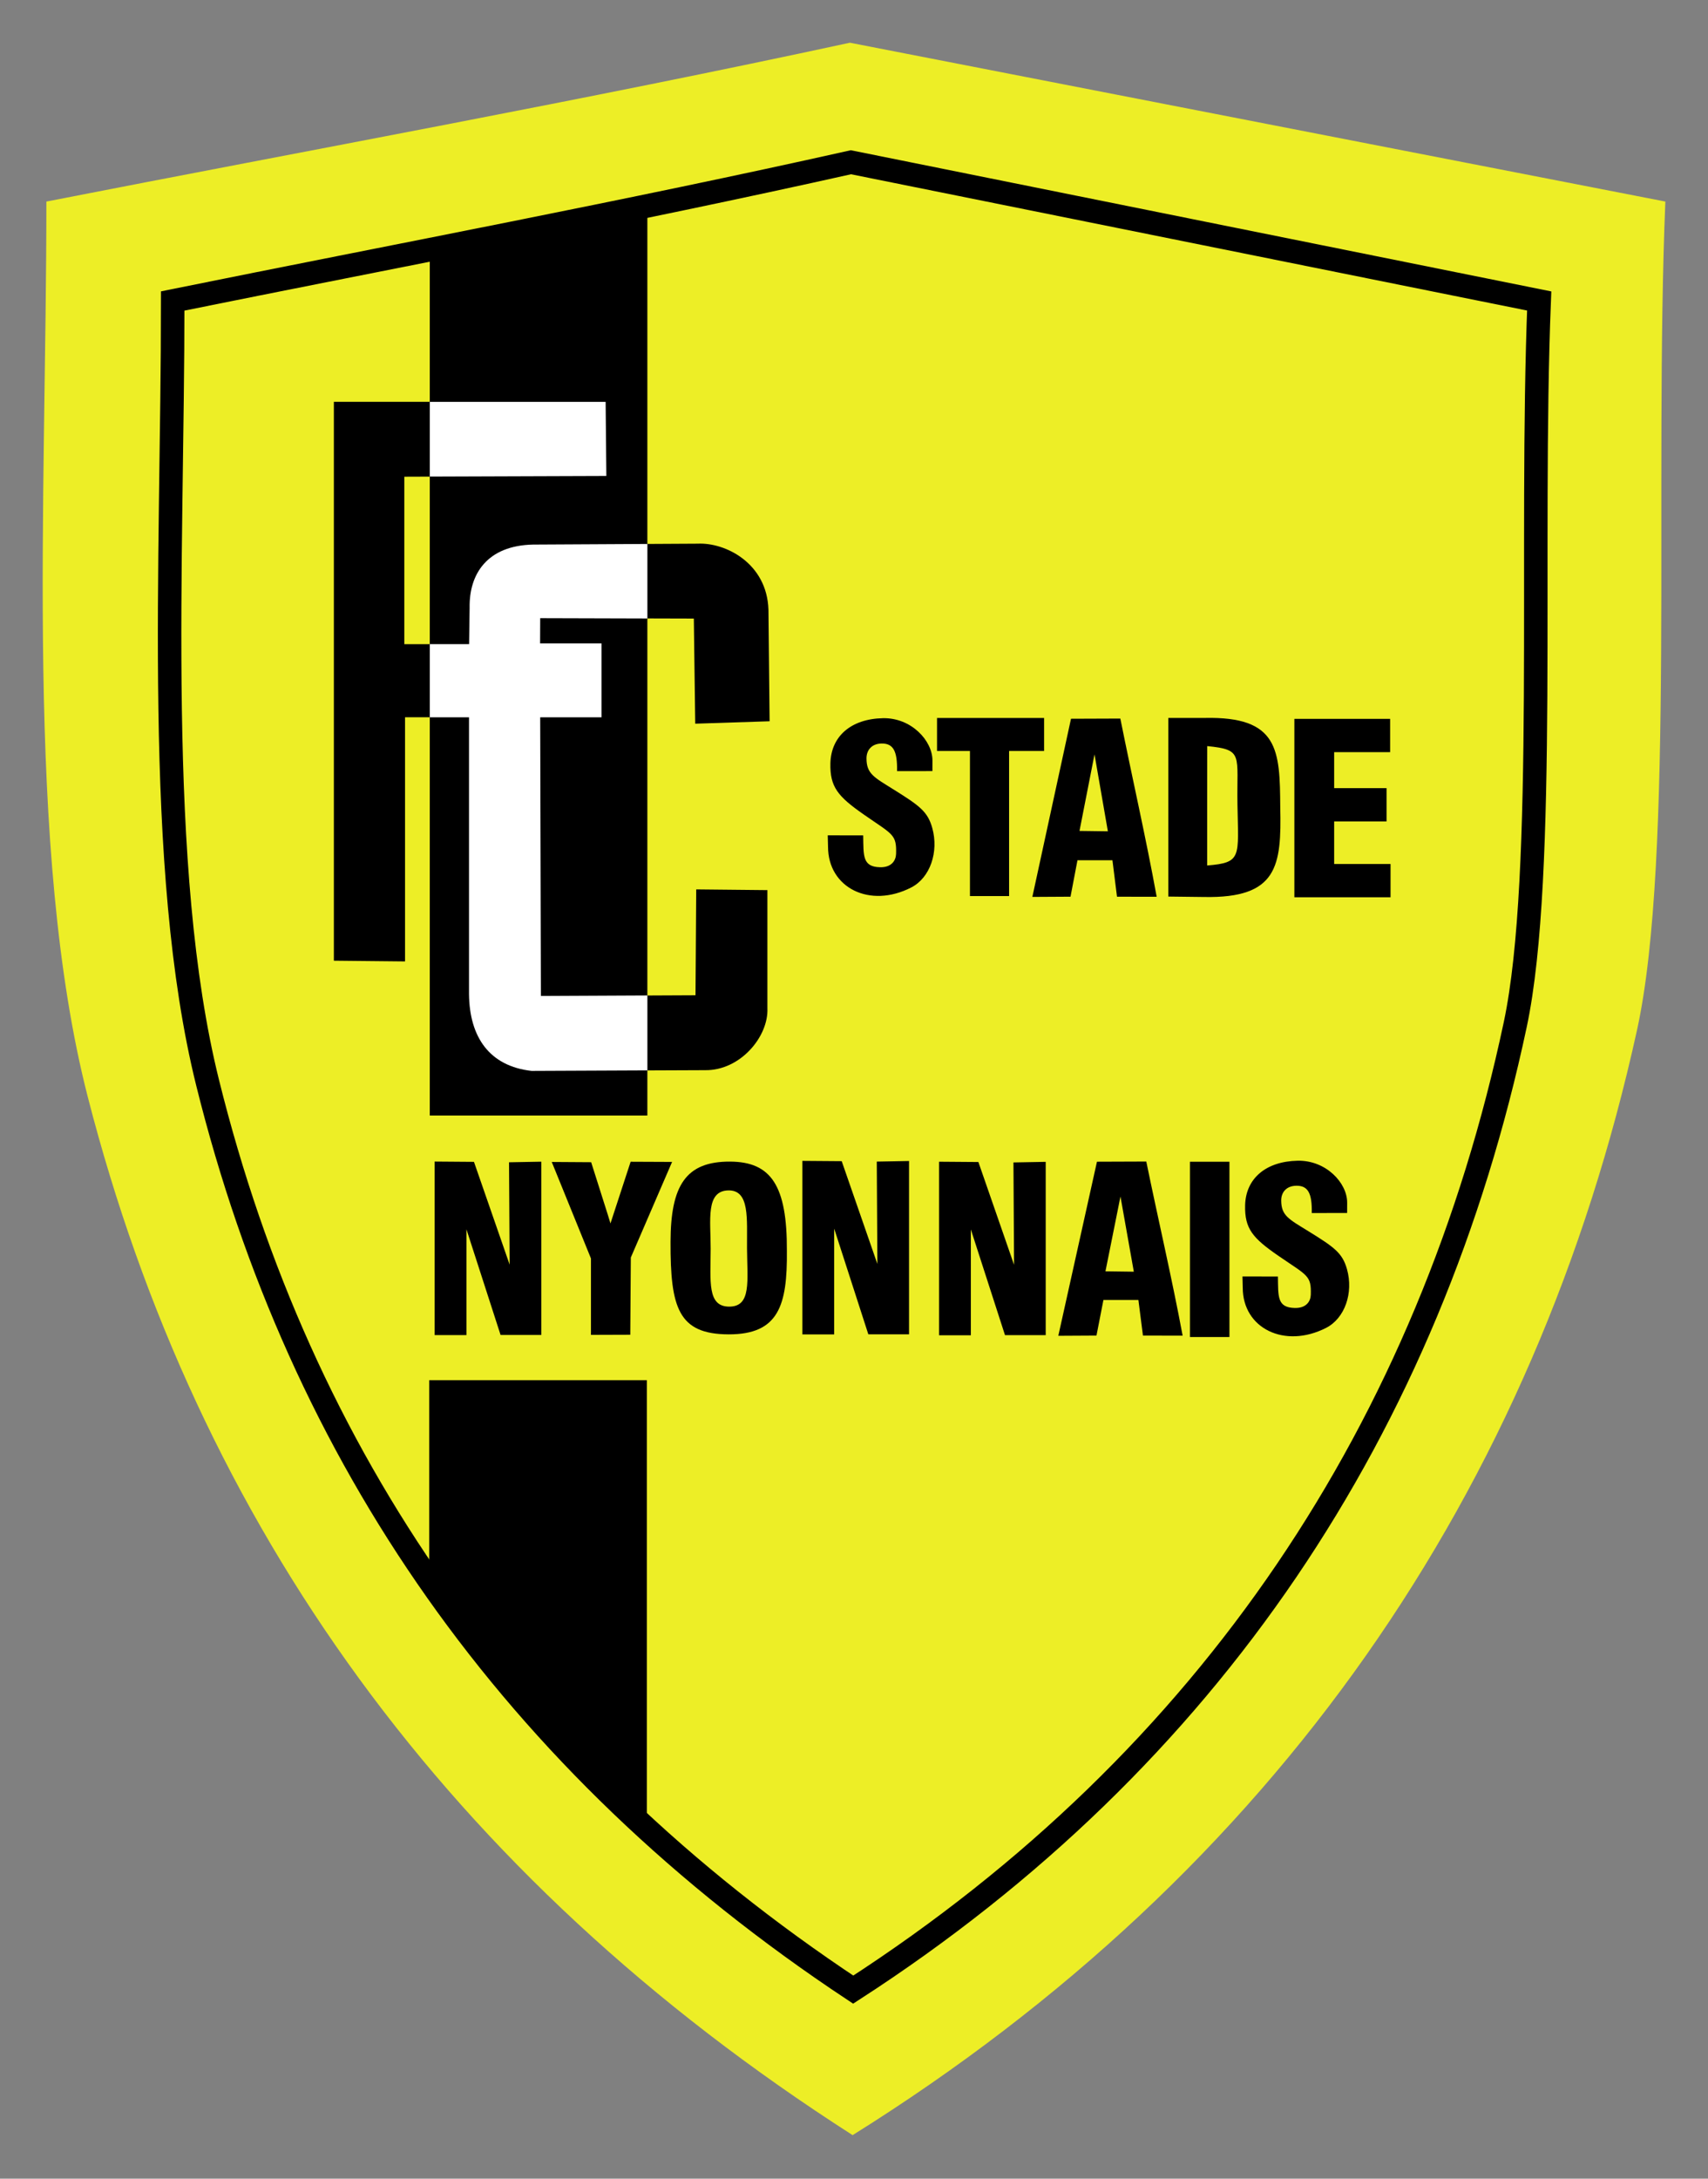 <?xml version="1.0" encoding="UTF-8" standalone="no"?>
<!-- Created with Inkscape (http://www.inkscape.org/) -->
<svg
   xmlns:svg="http://www.w3.org/2000/svg"
   xmlns="http://www.w3.org/2000/svg"
   version="1.0"
   width="400"
   height="510"
   id="svg2440">
  <rect width="100%" height="100%" fill="#808080" stroke="none"/>
  <defs
     id="defs2443" />
  <g
     transform="matrix(0.771,0,0,0.772,10.161,9.822)"
     id="g6335">
    <path
       d="M 492.676,48.398 C 489.206,131.921 495.572,247.376 484.058,299.654 C 453.39,438.899 374.647,554.342 245.805,634.704 C 122.625,555.919 46.837,449.481 13.481,319.881 C -5.762,245.115 0.91,139.214 0.91,48.398 C 81.443,32.656 164.703,17.578 244.977,0.231 L 492.676,48.398 z"
       id="path4206"
       style="fill:#edee26;fill-opacity:1;stroke:none;stroke-width:1;stroke-linecap:butt;stroke-linejoin:miter;stroke-miterlimit:4;stroke-dasharray:none;stroke-opacity:1" />
    <g
       id="g6301">
      <g
         transform="translate(-265.564,-152)"
         id="g6252">
        <path
           d="M 503.9,396.031 L 503.812,392.569 L 514.58,392.59 C 514.689,398.743 514.309,402.112 519.683,402.246 C 523.176,402.335 524.5,400.235 524.567,398.208 C 524.759,392.214 523.545,392.374 514.792,386.282 C 506.89,380.784 504.446,377.9 504.62,370.71 C 504.824,362.513 510.907,357.252 520.578,357.05 C 529.181,356.873 535.639,363.857 535.617,369.91 L 535.605,373.092 L 524.864,373.104 C 524.995,366.888 523.632,364.705 520.217,364.732 C 517.121,364.756 515.574,366.777 515.582,369.24 C 515.597,373.906 517.848,374.952 523.778,378.648 C 531.739,383.61 534.182,385.367 535.57,390.368 C 537.577,397.604 534.922,405.428 529.188,408.372 C 516.575,414.847 503.906,408.478 503.9,396.031 z"
           id="path2540"
           style="opacity:1;fill:#000000;fill-opacity:1" />
        <path
           d="M 547.007,366.986 L 537.007,366.986 L 537.007,356.986 L 569.53,356.986 L 569.53,366.986 L 558.899,366.986 L 558.899,410.986 L 547.007,410.986 L 547.007,366.986 z"
           id="path2542"
           style="opacity:1;fill:#000000;fill-opacity:1" />
        <path
           d="M 577.703,357.219 L 592.688,357.164 C 596.258,374.997 600.465,393.302 603.727,411.197 L 591.674,411.182 L 590.291,400.132 L 579.666,400.132 L 577.556,411.176 L 565.963,411.241 L 577.703,357.219 z M 588.902,391.349 L 584.844,368.019 L 580.285,391.232 L 588.902,391.349 z"
           id="path2546"
           style="opacity:1;fill:#000000;fill-opacity:1" />
        <path
           d="M 607.264,356.974 L 618.244,356.974 C 640.815,356.467 641.151,366.667 641.263,384.04 C 641.668,401.869 640.475,411.692 618.126,411.267 L 607.264,411.137 L 607.264,356.974 z M 628.264,383.308 C 628.005,368.093 630.198,366.609 619.084,365.513 L 619.064,383.974 L 619.064,401.713 C 629.689,400.865 628.534,399.17 628.264,383.308 z"
           id="path2548"
           style="opacity:1;fill:#000000;fill-opacity:1" />
        <path
           d="M 645.551,357.256 L 674.637,357.256 L 674.637,367.348 L 657.637,367.348 L 657.637,378.262 L 673.551,378.262 L 673.551,388.348 L 657.637,388.348 L 657.637,401.262 L 674.767,401.262 L 674.767,411.348 L 645.551,411.348 L 645.551,357.256 z"
           id="path2550"
           style="opacity:1;fill:#000000;fill-opacity:1" />
      </g>
      <g
         transform="translate(-389.61,-99.586)"
         id="g6259">
        <path
           d="M 737.876,439.129 L 749.876,439.129 L 749.876,492.283 L 737.876,492.283 L 737.876,439.129 z"
           id="path2536"
           style="opacity:1;fill:#000000;fill-opacity:1" />
        <path
           d="M 508.457,439.074 L 520.398,439.165 L 531.234,470.338 L 531.049,439.294 L 540.849,439.112 L 540.849,491.664 L 528.482,491.664 L 518.111,459.61 L 518.11,491.702 L 508.457,491.702 L 508.457,439.074 z"
           id="path2552"
           style="opacity:1;fill:#000000;fill-opacity:1" />
        <path
           d="M 555.933,468.457 L 544.026,439.197 L 555.996,439.274 L 561.082,455.288 L 561.86,457.841 L 562.707,455.253 L 567.987,439.13 L 580.577,439.184 L 568.043,468.171 L 567.879,491.591 L 555.933,491.632 L 555.933,468.457 z"
           id="path2554"
           style="opacity:1;fill:#000000;fill-opacity:1" />
        <path
           d="M 580.108,463.404 C 580.152,446.37 584.707,438.998 598.253,439.09 C 610.639,439.176 615.539,446.329 615.446,466.159 C 615.599,482.66 612.979,491.527 597.711,491.473 C 582.469,491.419 580.041,483.41 580.108,463.404 z M 603.338,465.358 C 603.275,456.434 604.221,447.713 597.685,447.825 C 590.715,447.944 592.31,456.81 592.294,465.481 C 592.275,475.409 591.186,483.065 597.946,483.064 C 604.726,483.063 603.408,475.303 603.338,465.358 z"
           id="path2556"
           style="opacity:1;fill:#000000;fill-opacity:1" />
        <path
           d="M 620.16,438.865 L 632.1,438.956 L 642.937,470.131 L 642.752,439.085 L 652.552,438.903 L 652.552,491.458 L 640.184,491.458 L 629.813,459.402 L 629.812,491.496 L 620.16,491.496 L 620.16,438.865 z"
           id="path3328"
           style="opacity:1;fill:#000000;fill-opacity:1" />
        <path
           d="M 661.675,439.123 L 673.616,439.214 L 684.452,470.389 L 684.267,439.343 L 694.067,439.161 L 694.067,491.716 L 681.7,491.716 L 671.329,459.66 L 671.328,491.754 L 661.675,491.754 L 661.675,439.123 z"
           id="path3330"
           style="opacity:1;fill:#000000;fill-opacity:1" />
        <path
           d="M 709.633,439.121 L 724.618,439.067 C 728.188,456.492 732.395,474.379 735.657,491.866 L 723.604,491.851 L 722.221,481.053 L 711.596,481.053 L 709.486,491.845 L 697.893,491.909 L 709.633,439.121 z M 720.832,472.471 L 716.774,449.674 L 712.215,472.356 L 720.832,472.471 z"
           id="path3332"
           style="opacity:1;fill:#000000;fill-opacity:1" />
        <path
           d="M 753.916,477.333 L 753.829,473.912 L 764.596,473.933 C 764.705,480.012 764.325,483.34 769.699,483.473 C 773.192,483.561 774.516,481.486 774.583,479.483 C 774.776,473.562 773.562,473.719 764.808,467.701 C 756.906,462.269 754.463,459.42 754.637,452.316 C 754.84,444.218 760.923,439.02 770.595,438.821 C 779.197,438.646 785.655,445.546 785.633,451.526 L 785.621,454.669 L 774.88,454.682 C 775.011,448.54 773.648,446.384 770.233,446.41 C 767.138,446.434 765.591,448.431 765.599,450.864 C 765.614,455.474 767.865,456.507 773.794,460.158 C 781.755,465.061 784.199,466.797 785.586,471.738 C 787.594,478.886 784.938,486.616 779.204,489.525 C 766.592,495.922 753.922,489.63 753.916,477.333 z"
           id="path3334"
           style="opacity:1;fill:#000000;fill-opacity:1" />
      </g>
    </g>
    <g
       id="g6328">
      <path
         d="M 454.351,78.541 C 451.422,151.484 456.795,252.314 447.077,297.97 C 421.192,419.578 354.73,520.398 245.984,590.58 C 142.015,521.774 78.048,428.819 49.894,315.635 C 33.653,250.34 39.284,157.853 39.284,78.541 C 107.257,64.793 177.531,51.625 245.285,36.475 L 454.351,78.541 z"
         id="path4720"
         style="fill:none;fill-opacity:1;stroke:#000000;stroke-width:7.128;stroke-linecap:butt;stroke-linejoin:miter;stroke-miterlimit:4;stroke-dasharray:none;stroke-opacity:1" />
      <path
         d="M 117.364,64.859 L 117.364,325.53 L 183.458,325.53 L 183.458,51.269 L 117.364,64.859 z"
         id="path6318"
         style="fill:#000000;fill-opacity:1;fill-rule:evenodd;stroke:none;stroke-width:1px;stroke-linecap:butt;stroke-linejoin:miter;stroke-opacity:1" />
      <path
         d="M 117.206,464.436 L 117.206,405.796 L 183.3,405.796 L 183.3,540.111 C 159.254,519.492 137.176,494.373 117.206,464.436 z"
         id="path6320"
         style="fill:#000000;fill-opacity:1;fill-rule:evenodd;stroke:none;stroke-width:1px;stroke-linecap:butt;stroke-linejoin:miter;stroke-opacity:1" />
      <path
         d="M 88.23,278.585 L 88.23,109.113 L 170.782,109.113 L 171,131.608 L 109.632,131.826 L 109.632,182.602 L 129.3,182.602 L 129.454,171.585 C 129.261,161.32 134.8,152.682 148.787,152.407 L 198.751,152.131 C 207.134,151.726 219.784,158.013 220.236,172.136 L 220.587,205.981 L 197.998,206.717 L 197.572,174.841 L 150.891,174.712 L 150.874,182.384 L 169.525,182.384 L 169.525,204.769 L 150.908,204.769 L 151.127,289.286 L 198.081,289.068 L 198.299,256.964 L 219.92,257.183 L 219.92,292.999 C 220.307,301.582 211.667,311.976 200.92,311.781 L 148.288,311.999 C 135.581,310.568 129.405,301.866 129.288,288.631 L 129.288,204.769 L 109.851,204.769 L 109.851,278.804 L 88.23,278.585 z"
         id="path6322"
         style="fill:#000000;fill-opacity:1;fill-rule:evenodd;stroke:none;stroke-width:1px;stroke-linecap:butt;stroke-linejoin:miter;stroke-opacity:1" />
      <path
         d="M 117.375,109.125 L 117.375,131.781 L 171,131.594 L 170.781,109.125 L 117.375,109.125 z M 183.469,152.219 L 148.781,152.406 C 134.795,152.682 129.275,161.329 129.469,171.594 L 129.312,182.594 L 117.375,182.594 L 117.375,204.781 L 129.281,204.781 L 129.281,288.625 C 129.398,301.86 135.574,310.569 148.281,312 L 183.469,311.844 L 183.469,289.125 L 151.125,289.281 L 150.906,204.781 L 169.531,204.781 L 169.531,182.375 L 150.875,182.375 L 150.906,174.719 L 183.469,174.812 L 183.469,152.219 z"
         id="path6326"
         style="fill:#ffffff;fill-opacity:1;fill-rule:evenodd;stroke:none;stroke-width:1px;stroke-linecap:butt;stroke-linejoin:miter;stroke-opacity:1" />
    </g>
  </g>
</svg>
